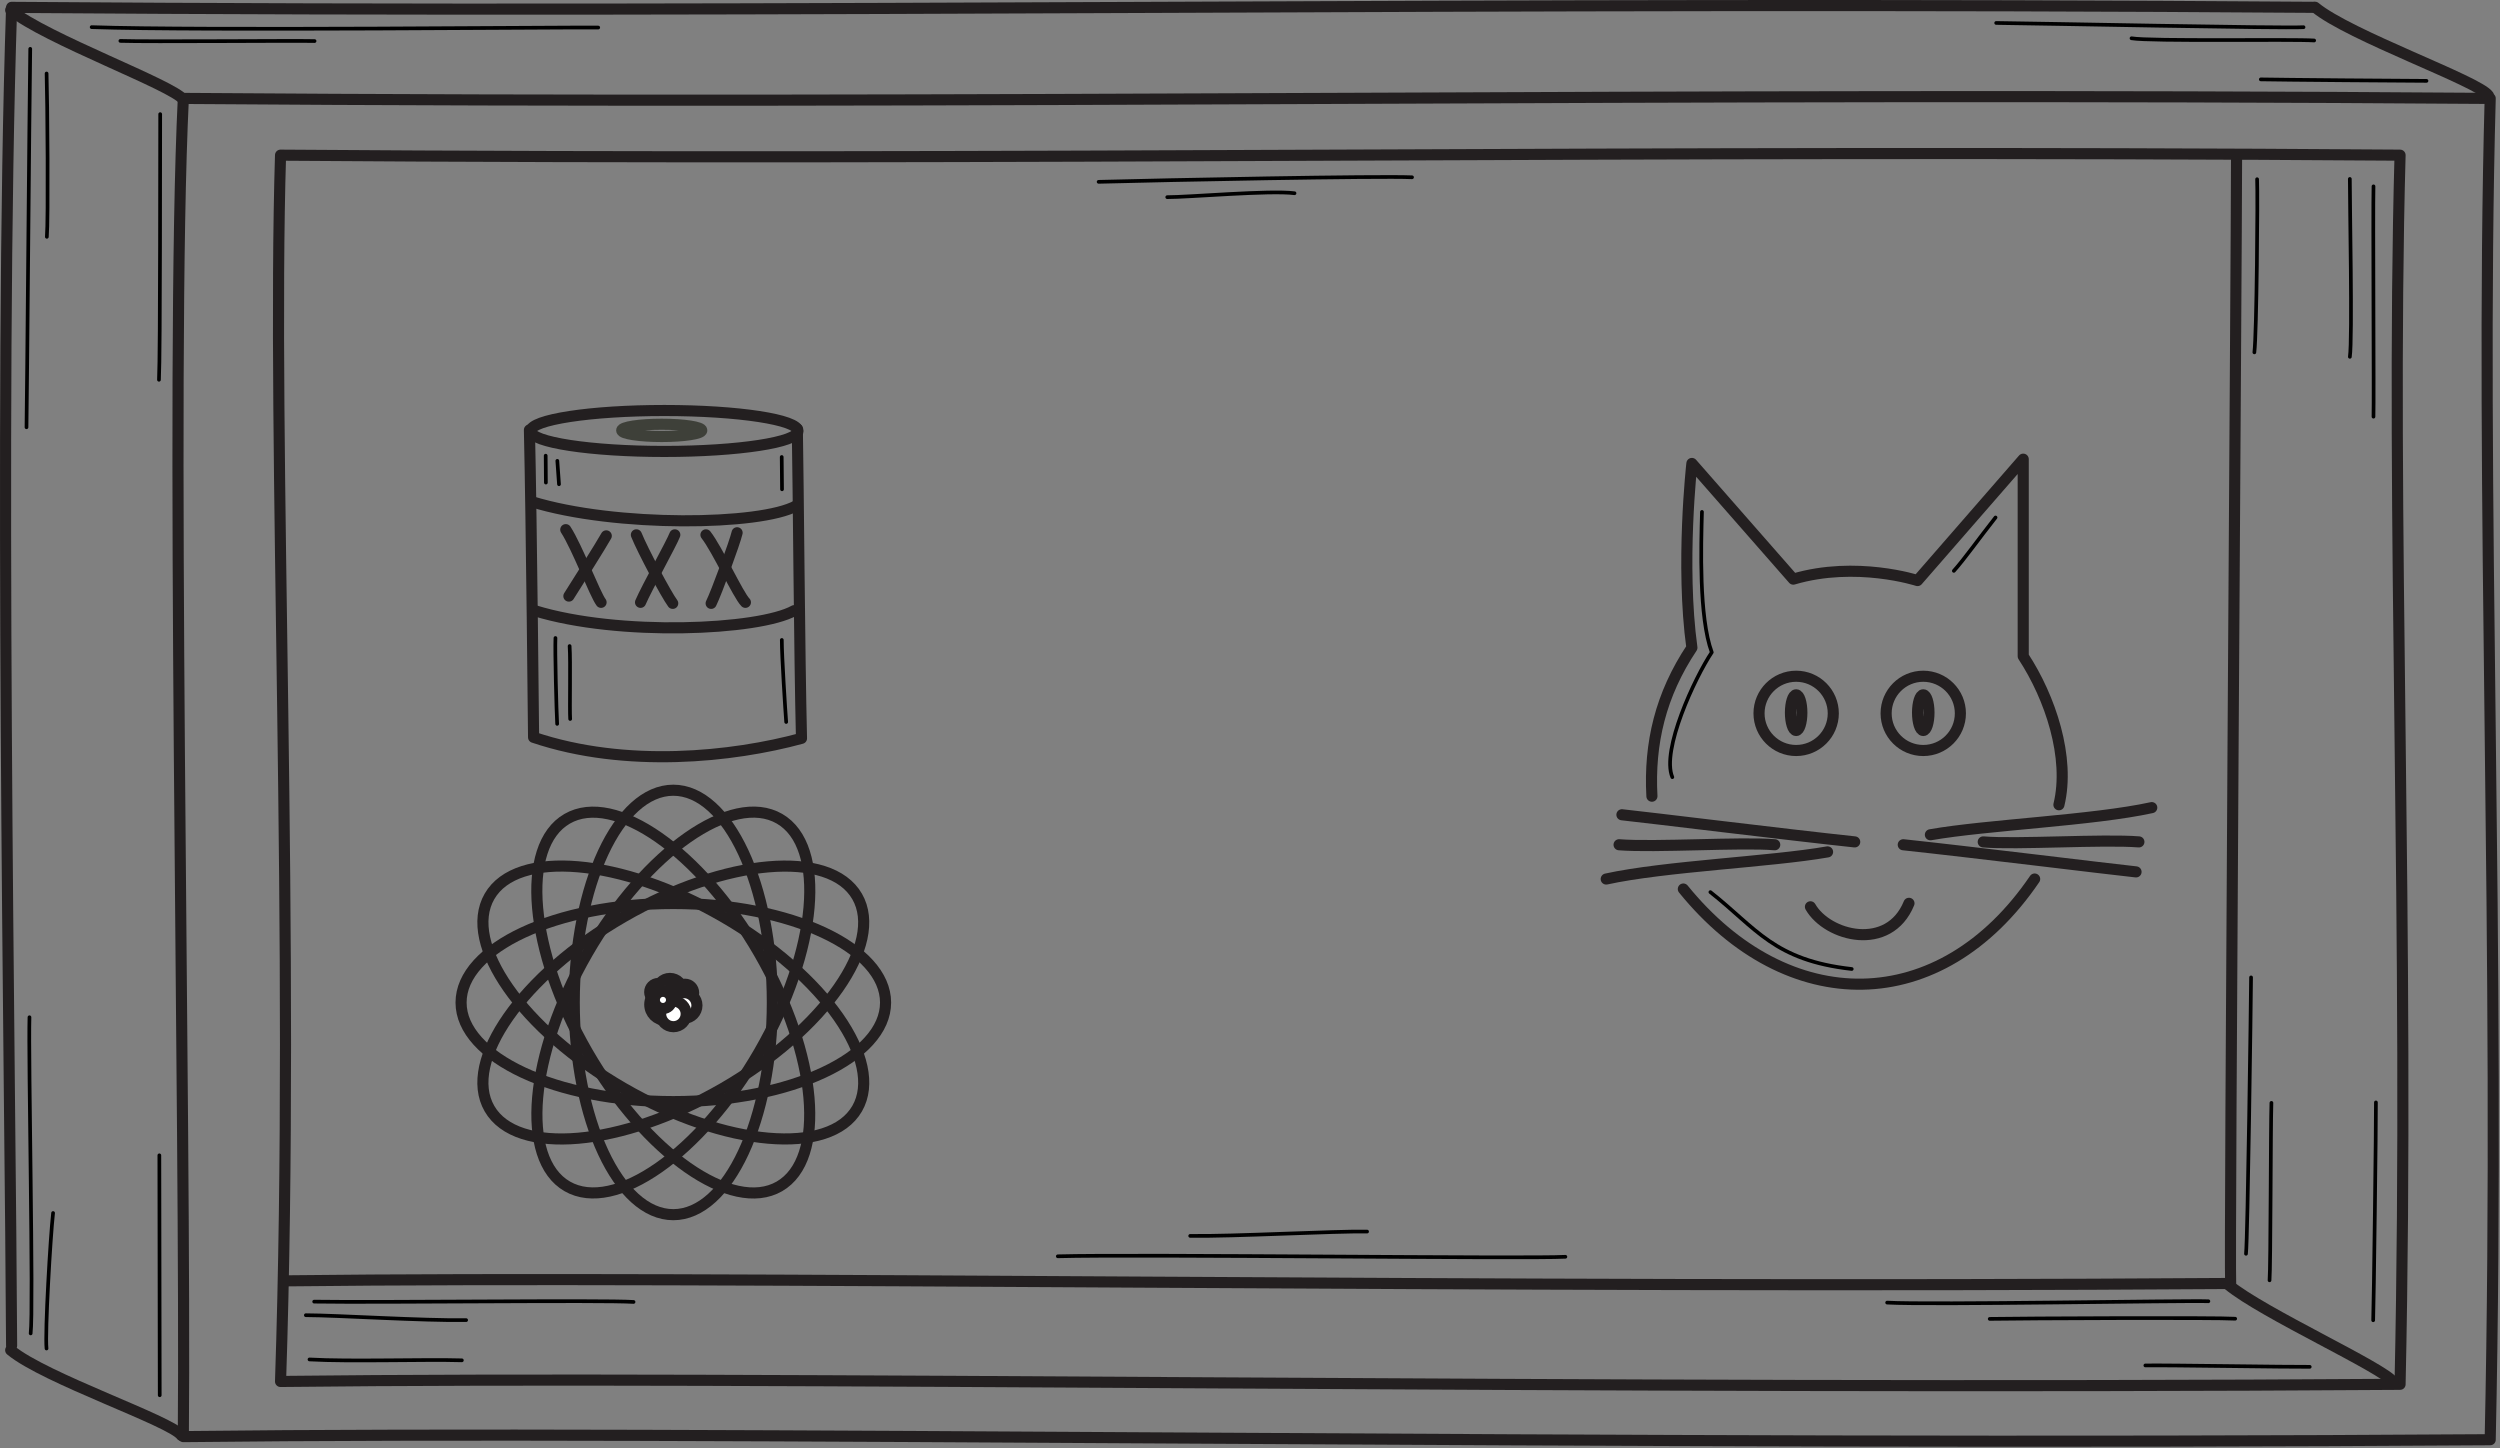 <?xml version="1.0" encoding="UTF-8" standalone="no"?>
<!DOCTYPE svg PUBLIC "-//W3C//DTD SVG 1.1//EN" "http://www.w3.org/Graphics/SVG/1.1/DTD/svg11.dtd">
<svg width="100%" height="100%" viewBox="0 0 1407 815" version="1.1" xmlns="http://www.w3.org/2000/svg" xmlns:xlink="http://www.w3.org/1999/xlink" xml:space="preserve" xmlns:serif="http://www.serif.com/" style="fill-rule:evenodd;clip-rule:evenodd;stroke-linecap:round;stroke-linejoin:round;stroke-miterlimit:2;">
    <rect x="0" y="0" width="1407" height="815" fill="#808080" stroke="none"/>
    <g transform="matrix(1,0,0,1,0.016,0.007)">
        <g transform="matrix(4.167,0,0,4.167,0,0)">
            <clipPath id="_clip1">
                <rect x="0" y="0" width="337.44" height="195.36"/>
            </clipPath>
            <g clip-path="url(#_clip1)">
                <path d="M37.886,20.955C139.272,21.724 221.44,20.186 324.151,20.955C322.826,68.99 325.476,126.248 324.151,186.965C215.476,187.733 102.826,185.812 37.886,186.581C39.874,127.017 36.695,60.094 37.886,20.955Z" style="fill:none;stroke:rgb(35,31,32);stroke-width:1.5px;"/>
                <path d="M24.757,13.29C135.104,14.128 224.536,12.451 336.325,13.29C334.883,65.708 337.768,128.191 336.325,194.448C218.045,195.287 95.437,193.19 24.757,194.029C25.118,151.359 22.964,50.133 24.757,13.29Z" style="fill:none;stroke:rgb(35,31,32);stroke-width:1.5px;"/>
                <path d="M1.564,181.732C1.415,147.59 -0.199,53.902 1.564,0.993C111.911,1.831 201.343,0.154 312.47,0.988" style="fill:none;stroke:rgb(35,31,32);stroke-width:1.5px;"/>
                <path d="M302.067,21.535C302.067,33.447 301.083,170.018 301.27,173.345C201.533,174.052 98.148,172.284 38.549,172.991" style="fill:none;stroke:rgb(35,31,32);stroke-width:1.5px;"/>
                <path d="M312.664,0.976C317.302,4.819 334.754,10.964 336.079,12.885" style="fill:none;stroke:rgb(35,31,32);stroke-width:1.5px;"/>
                <path d="M1.44,1.357C6.079,5.199 23.441,11.539 24.766,13.461" style="fill:none;stroke:rgb(35,31,32);stroke-width:1.5px;"/>
                <path d="M1.44,182.353C6.079,186.196 23.159,191.938 24.484,193.86" style="fill:none;stroke:rgb(35,31,32);stroke-width:1.5px;"/>
                <path d="M300.958,173.515C305.597,177.358 321.939,184.75 323.264,186.672" style="fill:none;stroke:rgb(35,31,32);stroke-width:1.5px;"/>
                <path d="M257.053,114.092C266.118,115.056 284.828,117.371 288.492,117.757" style="fill:none;stroke:rgb(35,31,32);stroke-width:1.5px;"/>
                <path d="M260.717,112.742C268.433,111.392 282.706,110.813 290.614,109.077" style="fill:none;stroke:rgb(35,31,32);stroke-width:1.5px;"/>
                <path d="M267.854,113.706C272.29,114.092 284.056,113.32 288.878,113.706" style="fill:none;stroke:rgb(35,31,32);stroke-width:1.5px;"/>
                <path d="M250.495,113.706C241.429,112.742 222.72,110.427 219.055,110.041" style="fill:none;stroke:rgb(35,31,32);stroke-width:1.5px;"/>
                <path d="M246.83,115.056C239.115,116.406 224.842,116.985 216.934,118.721" style="fill:none;stroke:rgb(35,31,32);stroke-width:1.5px;"/>
                <path d="M239.694,114.092C235.257,113.706 223.492,114.478 218.67,114.092" style="fill:none;stroke:rgb(35,31,32);stroke-width:1.5px;"/>
                <path d="M223.106,107.534C222.72,100.397 224.263,93.839 228.506,87.474C226.963,76.287 228.506,62.593 228.506,62.593L242.201,78.216C250.688,75.709 258.982,78.409 258.982,78.409C262.839,73.973 273.255,62.014 273.255,62.014L273.255,88.632C276.919,94.225 279.62,102.326 278.077,108.691" style="fill:none;stroke:rgb(35,31,32);stroke-width:1.5px;"/>
                <path d="M227.349,120.071C241.429,137.43 262.068,137.43 274.798,118.721" style="fill:none;stroke:rgb(35,31,32);stroke-width:1.5px;"/>
                <path d="M264.768,96.347C264.768,99.117 262.523,101.362 259.753,101.362C256.983,101.362 254.738,99.117 254.738,96.347C254.738,93.577 256.983,91.332 259.753,91.332C262.523,91.332 264.768,93.577 264.768,96.347Z" style="fill:none;stroke:rgb(35,31,32);stroke-width:1.5px;"/>
                <path d="M260.525,96.251C260.525,97.582 260.179,98.662 259.753,98.662C259.327,98.662 258.982,97.582 258.982,96.251C258.982,94.919 259.327,93.839 259.753,93.839C260.179,93.839 260.525,94.919 260.525,96.251Z" style="fill:none;stroke:rgb(35,31,32);stroke-width:1.5px;"/>
                <path d="M247.602,96.347C247.602,99.117 245.356,101.362 242.587,101.362C239.817,101.362 237.572,99.117 237.572,96.347C237.572,93.577 239.817,91.332 242.587,91.332C245.356,91.332 247.602,93.577 247.602,96.347Z" style="fill:none;stroke:rgb(35,31,32);stroke-width:1.5px;"/>
                <path d="M243.358,96.251C243.358,97.582 243.013,98.662 242.587,98.662C242.161,98.662 241.815,97.582 241.815,96.251C241.815,94.919 242.161,93.839 242.587,93.839C243.013,93.839 243.358,94.919 243.358,96.251Z" style="fill:none;stroke:rgb(35,31,32);stroke-width:1.5px;"/>
                <path d="M244.516,122.472C246.817,126.48 255.122,128.602 257.824,122" style="fill:none;stroke:rgb(35,31,32);stroke-width:1.5px;"/>
                <path d="M90.069,133.99C90.069,134.631 89.549,135.152 88.907,135.152C88.265,135.152 87.745,134.631 87.745,133.99C87.745,133.348 88.265,132.827 88.907,132.827C89.549,132.827 90.069,133.348 90.069,133.99Z" style="fill:white;"/>
                <path d="M90.069,133.99C90.069,134.631 89.549,135.152 88.907,135.152C88.265,135.152 87.745,134.631 87.745,133.99C87.745,133.348 88.265,132.827 88.907,132.827C89.549,132.827 90.069,133.348 90.069,133.99Z" style="fill:none;stroke:rgb(35,31,32);stroke-width:1.5px;"/>
                <path d="M92.002,135.674C92.002,136.847 91.051,137.798 89.878,137.798C88.705,137.798 87.754,136.847 87.754,135.674C87.754,134.501 88.705,133.55 89.878,133.55C91.051,133.55 92.002,134.501 92.002,135.674Z" style="fill:white;"/>
                <path d="M92.002,135.674C92.002,136.847 91.051,137.798 89.878,137.798C88.705,137.798 87.754,136.847 87.754,135.674C87.754,134.501 88.705,133.55 89.878,133.55C91.051,133.55 92.002,134.501 92.002,135.674Z" style="fill:none;stroke:rgb(35,31,32);stroke-width:1.5px;"/>
                <path d="M92.792,135.857C92.792,137.03 91.841,137.981 90.668,137.981C89.495,137.981 88.545,137.03 88.545,135.857C88.545,134.685 89.495,133.734 90.668,133.734C91.841,133.734 92.792,134.685 92.792,135.857Z" style="fill:white;"/>
                <path d="M92.792,135.857C92.792,137.03 91.841,137.981 90.668,137.981C89.495,137.981 88.545,137.03 88.545,135.857C88.545,134.685 89.495,133.734 90.668,133.734C91.841,133.734 92.792,134.685 92.792,135.857Z" style="fill:none;stroke:rgb(35,31,32);stroke-width:1.5px;"/>
                <path d="M92.204,133.869C92.204,134.823 91.431,135.595 90.478,135.595C89.525,135.595 88.752,134.823 88.752,133.869C88.752,132.916 89.525,132.144 90.478,132.144C91.431,132.144 92.204,132.916 92.204,133.869Z" style="fill:white;"/>
                <path d="M92.204,133.869C92.204,134.823 91.431,135.595 90.478,135.595C89.525,135.595 88.752,134.823 88.752,133.869C88.752,132.916 89.525,132.144 90.478,132.144C91.431,132.144 92.204,132.916 92.204,133.869Z" style="fill:none;stroke:rgb(35,31,32);stroke-width:1.5px;"/>
                <path d="M93.341,134.662C93.341,135.6 92.581,136.36 91.643,136.36C90.706,136.36 89.945,135.6 89.945,134.662C89.945,133.725 90.706,132.964 91.643,132.964C92.581,132.964 93.341,133.725 93.341,134.662Z" style="fill:white;"/>
                <path d="M93.341,134.662C93.341,135.6 92.581,136.36 91.643,136.36C90.706,136.36 89.945,135.6 89.945,134.662C89.945,133.725 90.706,132.964 91.643,132.964C92.581,132.964 93.341,133.725 93.341,134.662Z" style="fill:none;stroke:rgb(35,31,32);stroke-width:1.5px;"/>
                <path d="M93.679,134.091C93.679,134.732 93.158,135.253 92.516,135.253C91.875,135.253 91.354,134.732 91.354,134.091C91.354,133.449 91.875,132.928 92.516,132.928C93.158,132.928 93.679,133.449 93.679,134.091Z" style="fill:white;"/>
                <path d="M93.679,134.091C93.679,134.732 93.158,135.253 92.516,135.253C91.875,135.253 91.354,134.732 91.354,134.091C91.354,133.449 91.875,132.928 92.516,132.928C93.158,132.928 93.679,133.449 93.679,134.091Z" style="fill:none;stroke:rgb(35,31,32);stroke-width:1.5px;"/>
                <path d="M94.128,135.793C94.128,136.746 93.355,137.519 92.402,137.519C91.449,137.519 90.676,136.746 90.676,135.793C90.676,134.84 91.449,134.067 92.402,134.067C93.355,134.067 94.128,134.84 94.128,135.793Z" style="fill:white;"/>
                <path d="M94.128,135.793C94.128,136.746 93.355,137.519 92.402,137.519C91.449,137.519 90.676,136.746 90.676,135.793C90.676,134.84 91.449,134.067 92.402,134.067C93.355,134.067 94.128,134.84 94.128,135.793Z" style="fill:none;stroke:rgb(35,31,32);stroke-width:1.5px;"/>
                <path d="M92.674,136.94C92.674,137.893 91.902,138.666 90.949,138.666C89.995,138.666 89.223,137.893 89.223,136.94C89.223,135.987 89.995,135.214 90.949,135.214C91.902,135.214 92.674,135.987 92.674,136.94Z" style="fill:white;"/>
                <path d="M92.674,136.94C92.674,137.893 91.902,138.666 90.949,138.666C89.995,138.666 89.223,137.893 89.223,136.94C89.223,135.987 89.995,135.214 90.949,135.214C91.902,135.214 92.674,135.987 92.674,136.94Z" style="fill:none;stroke:rgb(35,31,32);stroke-width:1.5px;"/>
                <path d="M90.7,135.05C90.7,135.692 90.18,136.212 89.538,136.212C88.896,136.212 88.376,135.692 88.376,135.05C88.376,134.408 88.896,133.887 89.538,133.887C90.18,133.887 90.7,134.408 90.7,135.05Z" style="fill:white;"/>
                <path d="M90.7,135.05C90.7,135.692 90.18,136.212 89.538,136.212C88.896,136.212 88.376,135.692 88.376,135.05C88.376,134.408 88.896,133.887 89.538,133.887C90.18,133.887 90.7,134.408 90.7,135.05Z" style="fill:none;stroke:rgb(35,31,32);stroke-width:1.5px;"/>
                <path d="M119.603,135.405C119.603,142.793 106.769,148.783 90.936,148.783C75.104,148.783 62.269,142.793 62.269,135.405C62.269,128.016 75.104,122.027 90.936,122.027C106.769,122.027 119.603,128.016 119.603,135.405Z" style="fill:none;stroke:rgb(35,31,32);stroke-width:1.5px;"/>
                <path d="M115.758,121.071C119.452,127.47 111.332,139.073 97.621,146.989C83.91,154.904 69.8,156.134 66.107,149.735C62.413,143.337 70.533,131.733 84.244,123.818C97.955,115.903 112.064,114.673 115.758,121.071Z" style="fill:none;stroke:rgb(35,31,32);stroke-width:1.5px;"/>
                <path d="M66.109,121.066C62.415,127.464 70.536,139.068 84.247,146.983C97.958,154.898 112.067,156.128 115.761,149.729C119.455,143.331 111.334,131.727 97.623,123.812C83.912,115.897 69.803,114.667 66.109,121.066Z" style="fill:none;stroke:rgb(35,31,32);stroke-width:1.5px;"/>
                <path d="M90.933,164.054C83.545,164.054 77.556,151.221 77.556,135.39C77.556,119.56 83.545,106.727 90.933,106.727C98.32,106.727 104.309,119.56 104.309,135.39C104.309,151.221 98.32,164.054 90.933,164.054Z" style="fill:none;stroke:rgb(35,31,32);stroke-width:1.5px;"/>
                <path d="M105.27,110.576C111.669,114.27 110.439,128.379 102.524,142.09C94.609,155.801 83.005,163.921 76.607,160.228C70.208,156.534 71.438,142.424 79.353,128.713C87.268,115.003 98.872,106.882 105.27,110.576Z" style="fill:none;stroke:rgb(35,31,32);stroke-width:1.5px;"/>
                <path d="M76.597,110.582C70.198,114.275 71.428,128.385 79.343,142.096C87.259,155.807 98.862,163.927 105.261,160.233C111.659,156.539 110.429,142.43 102.514,128.719C94.599,115.008 82.995,106.888 76.597,110.582Z" style="fill:none;stroke:rgb(35,31,32);stroke-width:1.5px;"/>
                <path d="M107.773,58.206C107.773,59.733 99.691,60.971 89.721,60.971C79.751,60.971 71.669,59.733 71.669,58.206C71.669,56.679 79.751,55.442 89.721,55.442C99.691,55.442 107.773,56.679 107.773,58.206Z" style="fill:none;stroke:rgb(35,31,32);stroke-width:1.5px;"/>
                <path d="M94.782,58.124C94.782,58.582 92.359,58.953 89.371,58.953C86.383,58.953 83.96,58.582 83.96,58.124C83.96,57.667 86.383,57.296 89.371,57.296C92.359,57.296 94.782,57.667 94.782,58.124Z" style="fill:none;stroke:rgb(62,64,57);stroke-width:1.5px;"/>
                <path d="M71.501,58.069C71.781,70.27 72.062,99.582 72.062,99.582C84.544,103.789 98.989,102.247 108.246,99.722C107.965,88.222 107.825,65.502 107.685,57.929" style="fill:none;stroke:rgb(35,31,32);stroke-width:1.5px;"/>
                <path d="M76.409,71.533C77.952,73.917 80.336,80.228 81.178,81.35" style="fill:none;stroke:rgb(35,31,32);stroke-width:1.5px;"/>
                <path d="M76.83,80.508C77.812,78.966 81.178,73.636 81.879,72.374" style="fill:none;stroke:rgb(35,31,32);stroke-width:1.5px;"/>
                <path d="M85.946,72.234C86.788,74.338 90.013,80.368 90.855,81.49" style="fill:none;stroke:rgb(35,31,32);stroke-width:1.5px;"/>
                <path d="M86.507,81.35C87.349,79.387 90.715,73.356 91.135,72.234" style="fill:none;stroke:rgb(35,31,32);stroke-width:1.5px;"/>
                <path d="M95.343,72.234C96.886,74.197 99.69,80.368 100.672,81.35" style="fill:none;stroke:rgb(35,31,32);stroke-width:1.5px;"/>
                <path d="M96.044,81.49C96.745,80.088 99.27,73.216 99.55,71.953" style="fill:none;stroke:rgb(35,31,32);stroke-width:1.5px;"/>
                <path d="M72.202,82.472C83.562,85.978 102.495,85.137 107.264,82.472" style="fill:none;stroke:rgb(35,31,32);stroke-width:1.5px;"/>
                <path d="M71.781,67.746C83.141,71.252 102.776,70.972 107.544,68.307" style="fill:none;stroke:rgb(35,31,32);stroke-width:1.5px;"/>
            </g>
        </g>
        <g transform="matrix(1,0,0,1,899.835,257.216)">
            <path d="M58.01,30.876C57.514,49.888 56.237,90.037 63.535,109.909C53.972,124.232 34.998,165.025 41.338,180.163" style="fill:none;stroke:black;stroke-width:2.08px;stroke-miterlimit:1.5;"/>
        </g>
        <g transform="matrix(1,0,0,1,899.835,257.216)">
            <path d="M62.755,244.861C88.653,265.248 98.439,283.226 142.307,288.127" style="fill:none;stroke:black;stroke-width:2.08px;stroke-miterlimit:1.5;"/>
        </g>
        <g transform="matrix(1,0,0,1,899.835,257.216)">
            <path d="M223.241,34.012C213.36,46.555 205.941,57.152 199.775,64.064" style="fill:none;stroke:black;stroke-width:2.08px;stroke-miterlimit:1.5;"/>
        </g>
        <path d="M51.568,15.268C111.642,17.375 321.948,15.212 336.669,15.496" style="fill:none;stroke:black;stroke-width:2.08px;stroke-miterlimit:1.5;"/>
        <path d="M67.73,23.015C83.371,23.563 165.815,22.793 177.023,23.1" style="fill:none;stroke:black;stroke-width:2.08px;stroke-miterlimit:1.5;"/>
        <path d="M17.004,27.477C16.465,62.615 15.175,228.158 14.899,240.455" style="fill:none;stroke:black;stroke-width:2.08px;stroke-miterlimit:1.5;"/>
        <path d="M26.207,41.359C26.67,55.247 27.184,124.188 26.354,133.282" style="fill:none;stroke:black;stroke-width:2.08px;stroke-miterlimit:1.5;"/>
        <path d="M90.141,64.225C90.025,77.361 90.238,199.296 89.449,213.738" style="fill:none;stroke:black;stroke-width:2.08px;stroke-miterlimit:1.5;"/>
        <path d="M16.568,572.499C15.867,594.764 18.908,736.37 17.242,750.434" style="fill:none;stroke:black;stroke-width:2.08px;stroke-miterlimit:1.5;"/>
        <path d="M29.858,682.673C28.333,696.075 25.227,749.854 26.166,758.935" style="fill:none;stroke:black;stroke-width:2.08px;stroke-miterlimit:1.5;"/>
        <path d="M89.665,650.206C89.709,667.698 89.888,776.622 89.878,785.236" style="fill:none;stroke:black;stroke-width:2.08px;stroke-miterlimit:1.5;"/>
        <path d="M1123.43,12.91C1147.96,13.176 1284.3,15.988 1296.41,15.302" style="fill:none;stroke:black;stroke-width:2.08px;stroke-miterlimit:1.5;"/>
        <path d="M1199.6,21.534C1210.04,23.363 1290.08,21.953 1302.39,22.777" style="fill:none;stroke:black;stroke-width:2.08px;stroke-miterlimit:1.5;"/>
        <path d="M1272.37,44.669C1281.49,44.885 1357.58,45.521 1365.61,45.508" style="fill:none;stroke:black;stroke-width:2.08px;stroke-miterlimit:1.5;"/>
        <path d="M176.8,732.553C214.863,733.157 338.642,731.567 356.541,732.725" style="fill:none;stroke:black;stroke-width:2.08px;stroke-miterlimit:1.5;"/>
        <path d="M172.113,740.187C190.028,740.241 238.136,743.347 262.329,742.953" style="fill:none;stroke:black;stroke-width:2.08px;stroke-miterlimit:1.5;"/>
        <path d="M174.161,765.089C196.904,766.401 238.75,764.945 259.921,765.583" style="fill:none;stroke:black;stroke-width:2.08px;stroke-miterlimit:1.5;"/>
        <path d="M1062.07,733.098C1086.06,734.469 1230.03,731.823 1242.86,732.34" style="fill:none;stroke:black;stroke-width:2.08px;stroke-miterlimit:1.5;"/>
        <path d="M1119.8,742.264C1137.66,741.95 1247.87,741.449 1257.94,742.163" style="fill:none;stroke:black;stroke-width:2.08px;stroke-miterlimit:1.5;"/>
        <path d="M1207.39,768.461C1220.19,768.245 1289.08,769.388 1299.9,769.247" style="fill:none;stroke:black;stroke-width:2.08px;stroke-miterlimit:1.5;"/>
        <path d="M1266.88,550.078C1266.8,562.873 1265.01,696.783 1264.03,705.626" style="fill:none;stroke:black;stroke-width:2.08px;stroke-miterlimit:1.5;"/>
        <path d="M1278.34,620.692C1277.89,633.556 1277.93,712.863 1277.28,720.547" style="fill:none;stroke:black;stroke-width:2.08px;stroke-miterlimit:1.5;"/>
        <path d="M1337.15,620.432C1337.29,629.426 1335.95,735.324 1335.61,743.028" style="fill:none;stroke:black;stroke-width:2.08px;stroke-miterlimit:1.5;"/>
        <path d="M1335.79,104.867C1335.42,119.854 1336.09,224.773 1335.78,234.502" style="fill:none;stroke:black;stroke-width:2.08px;stroke-miterlimit:1.5;"/>
        <path d="M1322.47,100.696C1322.41,113.792 1323.98,190.258 1322.49,200.811" style="fill:none;stroke:black;stroke-width:2.08px;stroke-miterlimit:1.5;"/>
        <path d="M1270.28,100.853C1270.71,110.297 1270.04,187.947 1268.74,198.3" style="fill:none;stroke:black;stroke-width:2.08px;stroke-miterlimit:1.5;"/>
        <path d="M312.588,359.059C312.249,366.322 313.157,400.753 313.551,407.388" style="fill:none;stroke:black;stroke-width:2.08px;stroke-miterlimit:1.5;"/>
        <path d="M320.563,363.592C321.154,372.116 320.495,399.318 320.874,404.633" style="fill:none;stroke:black;stroke-width:2.08px;stroke-miterlimit:1.5;"/>
        <path d="M439.988,360.164C439.96,369.023 441.997,400.564 442.446,406.324" style="fill:none;stroke:black;stroke-width:2.08px;stroke-miterlimit:1.5;"/>
        <path d="M307.095,256.45L307.207,271.591" style="fill:none;stroke:black;stroke-width:2.08px;stroke-miterlimit:1.5;"/>
        <path d="M313.647,259.357L314.584,272.518" style="fill:none;stroke:black;stroke-width:2.08px;stroke-miterlimit:1.5;"/>
        <path d="M439.931,257.193L440.105,275.367" style="fill:none;stroke:black;stroke-width:2.08px;stroke-miterlimit:1.5;"/>
        <path d="M595.319,707.037C640.269,705.788 860.248,708.517 880.982,707.309" style="fill:none;stroke:black;stroke-width:2.08px;stroke-miterlimit:1.5;"/>
        <path d="M669.821,695.553C694.095,695.935 751.907,692.739 769.376,693.124" style="fill:none;stroke:black;stroke-width:2.08px;stroke-miterlimit:1.5;"/>
        <path d="M618.291,102.331C656.152,101.313 775.438,98.929 794.679,99.764" style="fill:none;stroke:black;stroke-width:2.08px;stroke-miterlimit:1.5;"/>
        <path d="M656.906,110.952C668.56,111.017 714.82,106.946 728.542,108.75" style="fill:none;stroke:black;stroke-width:2.08px;stroke-miterlimit:1.5;"/>
    </g>
</svg>
